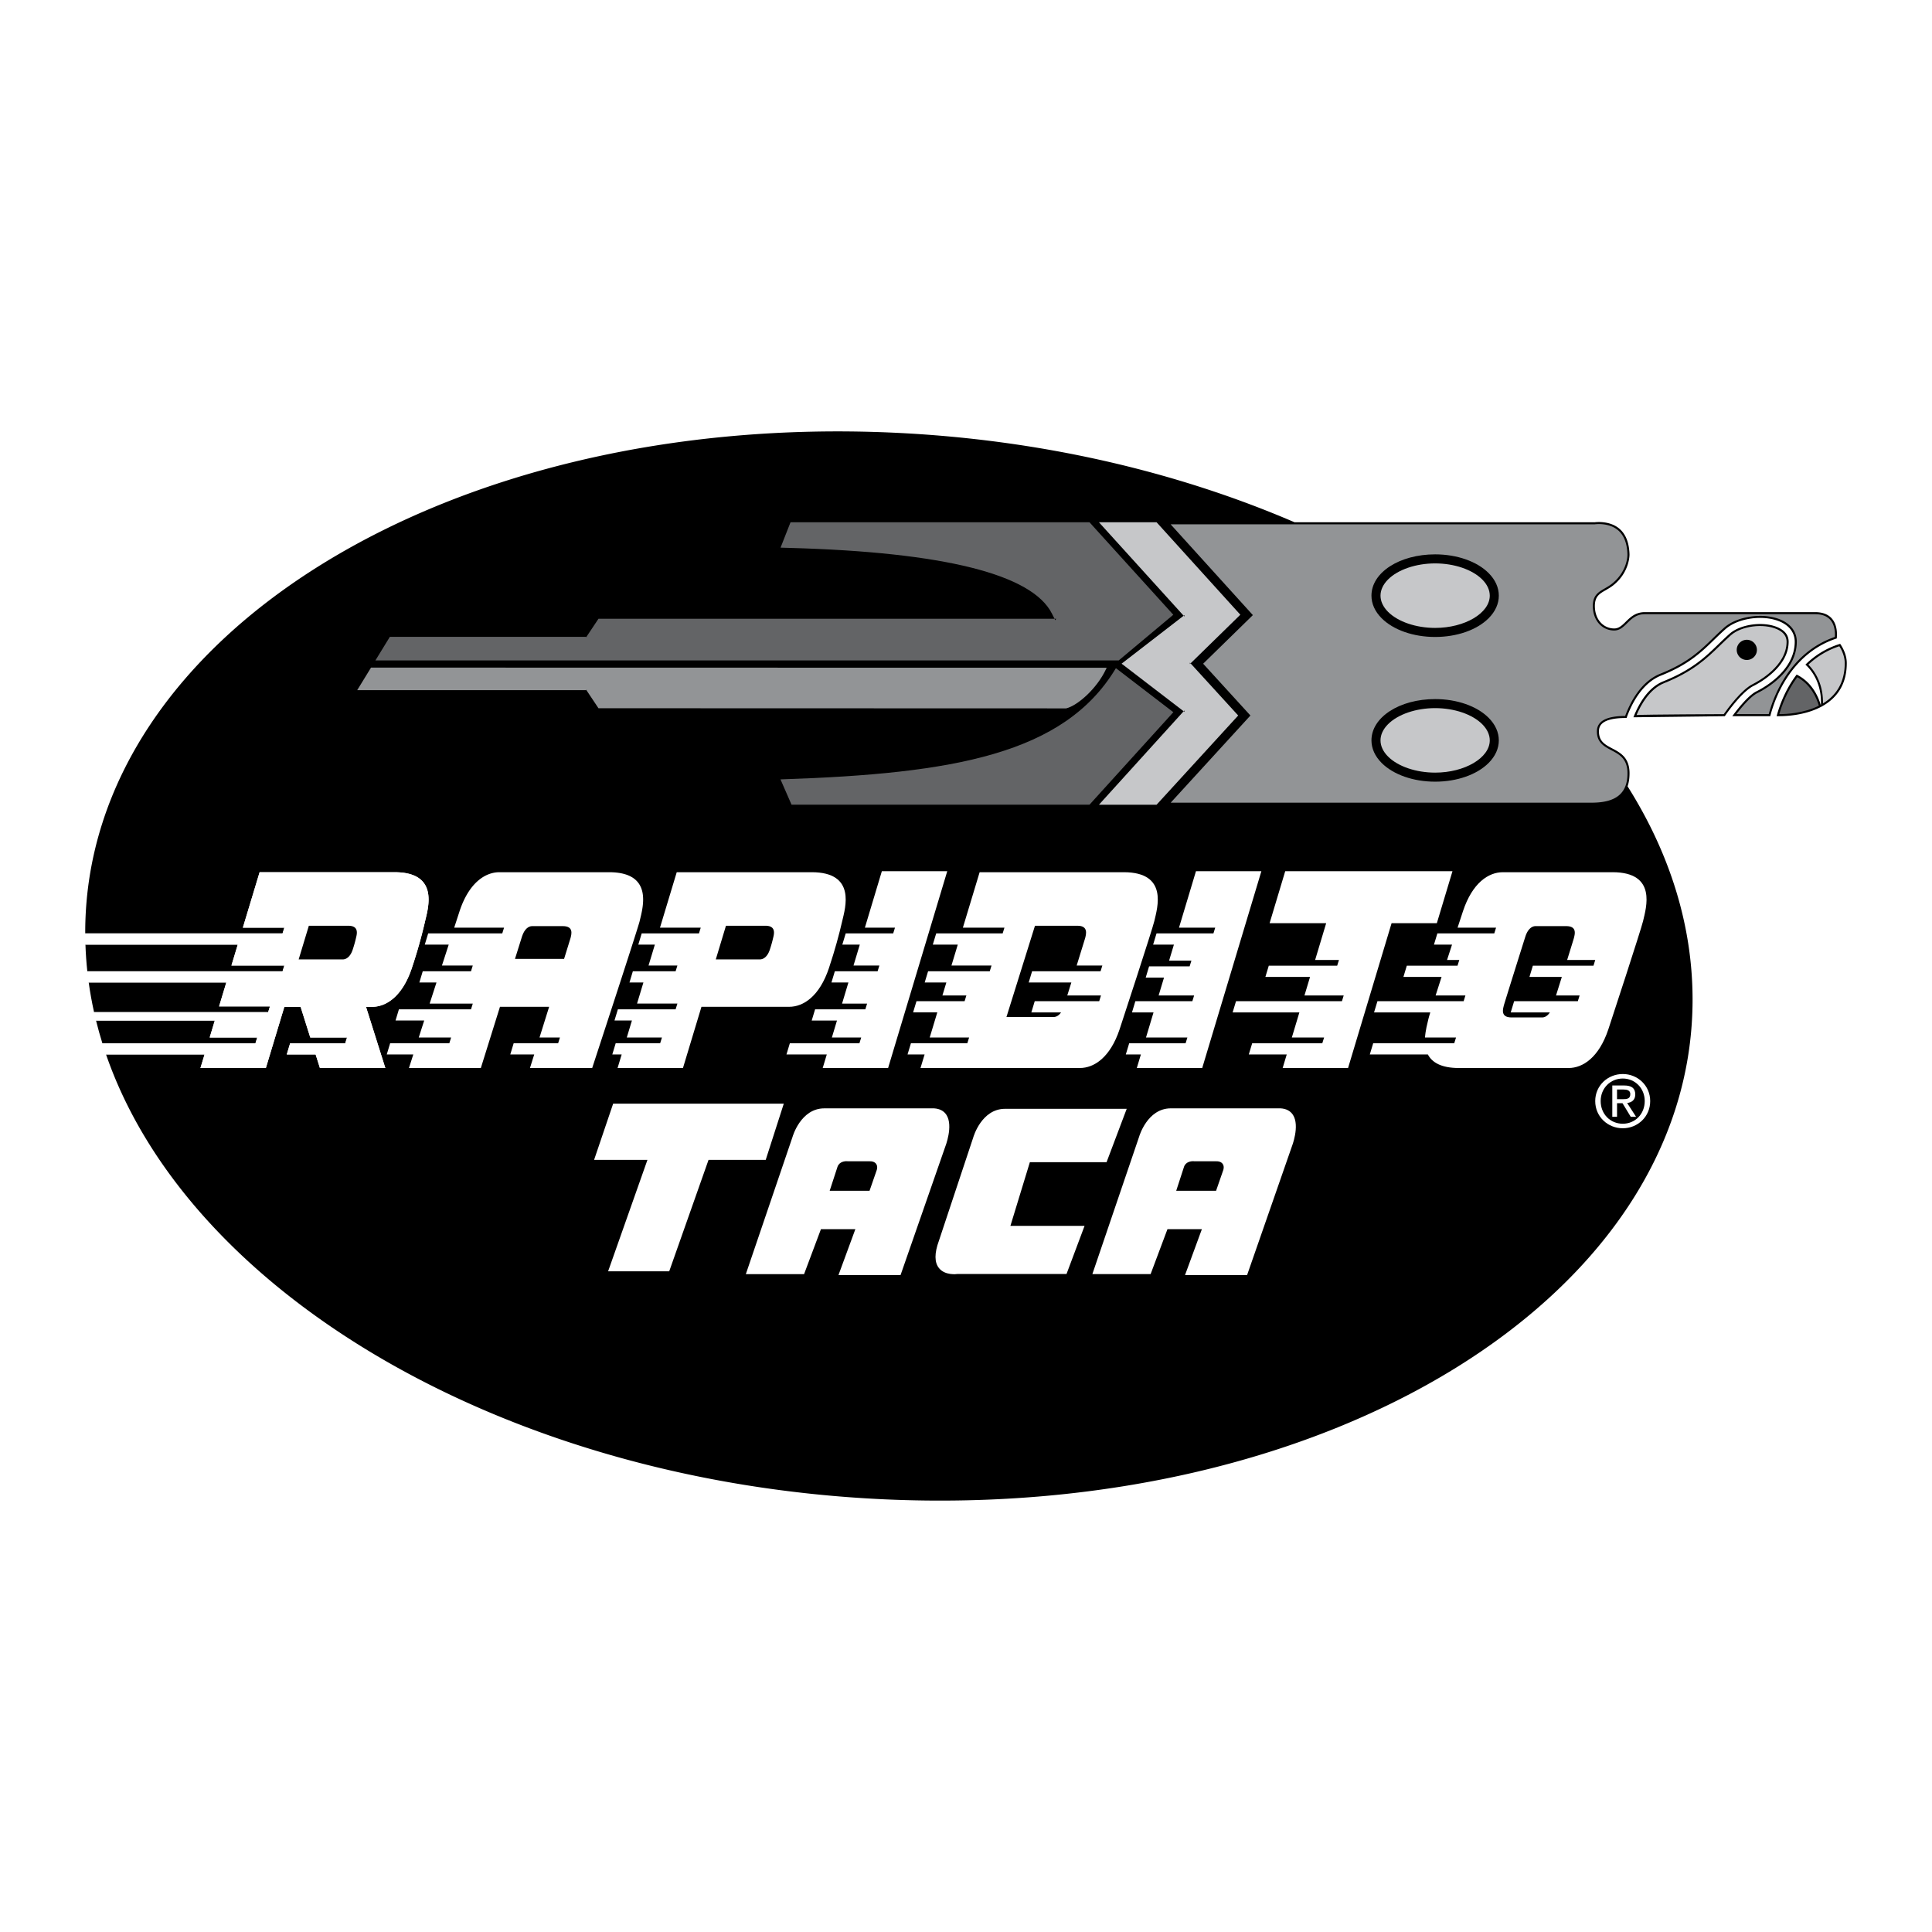 <svg xmlns="http://www.w3.org/2000/svg" width="2500" height="2500" viewBox="0 0 192.756 192.756"><g fill-rule="evenodd" clip-rule="evenodd"><path fill="#fff" d="M0 0h192.756v192.756H0V0z"/><path d="M25.665 103.514H20.92l.511-1.693H9.582c.188.76.397 1.516.632 2.266h15.273l.178-.573zM26.933 100.41h-5.075l.721-2.387H8.85c.138.992.316 1.979.534 2.959h17.37l.179-.572zM28.37 96.332h-5.28l.63-2.086H8.525c.029.89.092 1.776.187 2.659h19.48l.178-.573z"/><path d="M182.746 61.692c-.371-.41-.926-.618-1.648-.618h-16.992c-.932 0-1.449.508-1.904.957-.367.36-.684.671-1.148.671-.492 0-.953-.19-1.297-.535-.41-.41-.637-1.015-.637-1.704 0-.958.457-1.22 1.092-1.584.248-.143.529-.305.801-.528 1.6-1.319 1.564-3.021 1.562-3.037-.031-1.163-.373-2.031-1.018-2.573-.969-.815-2.34-.647-2.41-.638l-.064.005h-29.924c-11.76-5.065-25.436-8.279-40.043-8.941C44.833 41.16 8.741 63.357 8.504 92.744c-.001.127 0 .255.001.382h19.687l.178-.572h-4.139l1.671-5.533h13.457c4.477 0 3.357 3.561 3.053 4.884a50.41 50.41 0 0 1-1.323 4.681c-.937 2.811-2.543 3.865-3.968 3.865h-.604l1.927 6.105h-6.525l-.427-1.352H28.61l.338-1.119h5.497l.178-.572h-3.666l-.966-3.062h-1.622l-1.844 6.105H20l.409-1.352h-9.828c8.21 23.807 39.806 42.668 77.676 44.385 44.282 2.006 80.374-20.191 80.61-49.578.061-7.558-2.256-14.856-6.484-21.561.131-.373.195-.804.195-1.3 0-1.572-.912-2.053-1.717-2.478-.717-.378-1.334-.704-1.334-1.694 0-.321.09-.562.287-.758.389-.389 1.195-.586 2.398-.586h.072l.023-.067c.439-1.22 1.469-3.384 3.414-4.162 2.764-1.105 4-2.307 5.309-3.578.354-.342.717-.696 1.113-1.047 1.277-1.135 3.844-1.48 5.494-.739.918.412 1.424 1.117 1.424 1.984 0 2.819-2.932 4.504-3.832 4.954-.768.384-1.756 1.613-2.277 2.312l-.121.163h3.791l.02-.077c.357-1.403 1.889-6.101 6.549-7.658l.062-.021.006-.066c.038-.375.057-1.312-.513-1.94z"/><path d="M35.187 94.754a12.7 12.7 0 0 0 .331-1.171c.076-.33.356-1.221-.763-1.221h-3.941L29.8 95.72h4.396c.355.001.757-.263.991-.966z"/><path d="M20 106.557h6.525l1.844-6.105h1.622l.966 3.062h3.666l-.178.572h-5.497l-.338 1.119h2.881l.427 1.352h6.525l-1.927-6.105h.604c1.424 0 3.031-1.055 3.968-3.865a50.186 50.186 0 0 0 1.323-4.681c.305-1.323 1.424-4.884-3.053-4.884H25.901l-1.671 5.533h4.139l-.178.572H8.505c0 .374.007.747.02 1.12H23.72l-.63 2.086h5.28l-.178.572H8.712c.04.373.086.746.138 1.119h13.729l-.721 2.387h5.075l-.178.572H9.384c.062.279.129.561.197.838h11.85l-.511 1.693h4.745l-.178.572H10.213c.117.373.24.746.368 1.119h9.828L20 106.557z" fill="#fff"/><path d="M30.813 92.363h3.941c1.119 0 .839.891.763 1.221a12.7 12.7 0 0 1-.331 1.171c-.234.702-.636.966-.992.966h-4.396l1.015-3.358z"/><path d="M60.765 87.021H49.827c-1.425 0-3.031 1.056-3.969 3.866l-.542 1.667h4.973l-.178.572H42.719l-.338 1.12h2.387l-.675 2.086h3.075l-.178.572h-4.813l-.338 1.119h1.708l-.68 2.105h4.303l-.178.572H39.8l-.338 1.119h2.86a910.28 910.28 0 0 0-.544 1.693h3.229l-.178.572h-5.904l-.338 1.119h2.648l-.433 1.352h7.172l1.908-6.105h4.904l-.958 3.062h2.036l-.178.572h-4.437l-.338 1.119h2.388l-.424 1.352h6.208c1.657-5.057 4.599-14.064 4.735-14.652.305-1.321 1.424-4.882-3.053-4.882z" fill="#fff"/><path d="M56.924 93.583c-.01.044-.261.852-.645 2.086H51.38l.71-2.264c.234-.703.636-1.005.992-1.005h3.078c1.12.001.84.853.764 1.183z"/><path d="M80.975 87.021H67.518l-1.671 5.533h4.066l-.178.572h-5.713l-.338 1.12h1.651l-.63 2.086h2.879l-.178.572H63.14l-.338 1.119h1.392l-.636 2.105h4.026l-.178.572h-5.761l-.338 1.119h1.74l-.511 1.693h3.507l-.178.572h-4.437l-.338 1.119h.935l-.408 1.352h6.524l1.844-6.105h8.751c1.424 0 3.031-1.055 3.968-3.865.61-1.832 1.018-3.358 1.323-4.681s1.425-4.883-3.052-4.883z" fill="#fff"/><path d="M77.134 93.583a12.39 12.39 0 0 1-.331 1.171c-.234.702-.636.966-.992.966h-4.396l1.014-3.358h3.941c1.12.001.84.891.764 1.221z"/><path fill="#fff" d="M87.983 86.919l-1.693 5.635h3.002l-.178.572h-4.737l-.338 1.12h1.743l-.627 2.086h2.581l-.178.572h-4.266l-.338 1.119h1.692l-.633 2.106h2.498l-.178.572h-5.011l-.338 1.119h2.521l-.509 1.694h2.927l-.178.572h-6.942l-.338 1.119h4.023l-.406 1.352h6.524l5.902-19.638h-6.525zM112.111 87.021H97.738l-1.671 5.533h4.146l-.178.572h-6.631l-.338 1.12h2.491l-.63 2.086h3.998l-.178.572h-6.152l-.338 1.119h2.16l-.391 1.293h2.39l-.178.572h-4.8l-.338 1.119h2.414l-.757 2.506h3.93l-.178.572h-5.626l-.338 1.119h1.702l-.409 1.352h15.899c1.424 0 3.031-1.055 3.967-3.865.24-.723 3.275-9.985 3.461-10.787.304-1.322 1.423-4.883-3.054-4.883z"/><path d="M106.889 98.023l-.406 1.293h3.363l-.178.572h-6.432l-.338 1.119h2.965c-.223.326-.496.461-.748.461h-4.701l2.846-9.106h4.246c1.119 0 .84.891.764 1.221-.02.085-.408 1.333-.85 2.749h2.562l-.18.572H102.972l-.338 1.119h4.255z"/><path fill="#fff" d="M119.322 86.919l-1.693 5.635h3.613l-.178.572h-5.677l-.34 1.12h2.074l-.48 1.597h2.226l-.178.573H114.645l-.338 1.119h1.826l-.535 1.781h3.541l-.178.573h-5.686l-.337 1.119h2.15l-.752 2.506h4.129l-.178.572H112.66l-.338 1.119h1.504l-.406 1.352h6.525l5.903-19.638h-6.526zM128.227 86.919l-1.559 5.189h5.644l-1.101 3.668h2.377l-.178.572h-6.824l-.338 1.119h4.455l-.555 1.849h3.914l-.177.573h-10.567l-.338 1.119h6.659l-.752 2.506h3.217l-.178.572h-6.996l-.338 1.119h3.785l-.406 1.352h6.525l4.342-14.449h4.516l1.56-5.189h-16.687z"/><path d="M160.875 87.021h-10.939c-1.424 0-3.029 1.056-3.967 3.866-.057.167-.262.794-.547 1.667h3.84l-.178.572h-5.678l-.34 1.12h1.803l-.498 1.53h1.223l-.178.572h-5.059l-.338 1.119h3.805c-.211.654-.412 1.283-.592 1.85h2.973l-.178.572h-8.6l-.338 1.119h5.611c-.102.332-.17.564-.191.666-.102.438-.289 1.121-.336 1.84h3.094l-.178.572h-8.086l-.338 1.119h5.793c.406.775 1.301 1.352 3.102 1.352h10.939c1.424 0 3.031-1.055 3.967-3.865.242-.723 3.275-9.985 3.461-10.787.305-1.323 1.425-4.884-3.052-4.884z" fill="#fff"/><path d="M158.982 96.348H152.933l-.338 1.119h3.23c-.211.674-.414 1.324-.58 1.85h2.355l-.18.572H151.066l-.34 1.119h3.904c-.223.342-.5.5-.754.5h-3.078c-1.119 0-.838-.852-.762-1.184.045-.195 2.1-6.733 2.162-6.918.234-.703.635-1.005.992-1.005h3.078c1.119 0 .838.853.762 1.183-.016.073-.311 1.021-.676 2.192h2.803l-.175.572zM183.637 64.298l-.043-.064-.072.023a8.399 8.399 0 0 0-3.318 1.978l-.076.074.076.073c.479.451 1.576 1.74 1.467 3.976l-.002.024c-.232-.825-.838-2.263-2.34-3.041l-.076-.04-.053.069c-1.133 1.508-1.684 3.124-1.912 3.954l-.035.128h.285c.707 0 2.525-.088 4.096-.899l.029-.015v.003l.16-.09c1.613-.907 2.43-2.351 2.43-4.29-.001-.77-.335-1.438-.616-1.863zM174.957 68.433c.584-.292 3.496-1.875 3.496-4.408 0-.63-.359-1.11-1.064-1.427-1.434-.644-3.738-.339-4.838.638-.387.343-.746.691-1.094 1.028-1.293 1.257-2.633 2.557-5.508 3.708-1.504.601-2.42 2.204-2.924 3.441l-.061.151 9.119-.111.031-.043c.39-.56 1.747-2.429 2.843-2.977z"/><path d="M177.305 62.783c-1.369-.615-3.572-.327-4.619.605-.383.339-.74.687-1.086 1.023-1.309 1.27-2.662 2.584-5.576 3.75-1.439.576-2.32 2.178-2.746 3.179.949-.061 8.701-.09 8.701-.09.43-.614 1.775-2.442 2.889-2.999.564-.282 3.381-1.812 3.381-4.226-.001-.543-.317-.961-.944-1.242z" fill="#c6c7c9"/><path d="M182.596 61.829c-.332-.365-.836-.551-1.498-.551h-16.992c-.848 0-1.312.457-1.762.898-.381.375-.742.729-1.291.729a2.02 2.02 0 0 1-1.441-.594c-.447-.448-.695-1.104-.695-1.848 0-1.075.553-1.393 1.193-1.761.252-.146.516-.297.771-.509 1.523-1.255 1.492-2.844 1.49-2.867-.029-1.109-.348-1.927-.945-2.43-.914-.77-2.242-.593-2.256-.591l-.025-.202.02.203-.074.005h-42.295L125 61.37l-4.961 4.849 4.717 5.167-7.953 8.696h41.947l.035.001.016.001c2.439-.001 3.574-.933 3.574-2.934 0-1.449-.818-1.88-1.609-2.297-.709-.375-1.443-.761-1.443-1.875 0-1.028.924-1.534 2.82-1.547.463-1.263 1.518-3.422 3.504-4.216 2.727-1.091 3.949-2.278 5.244-3.535.354-.344.719-.699 1.119-1.054 1.328-1.181 3.998-1.542 5.713-.772.996.447 1.543 1.218 1.543 2.17 0 2.936-3.018 4.673-3.943 5.136-.691.346-1.615 1.475-2.084 2.089h3.229c.395-1.505 1.967-6.117 6.596-7.701.028-.38.02-1.183-.468-1.719z" fill="#929496"/><path fill="#fff" d="M60.671 126.838h6.097l3.924-11.119h5.704l1.803-5.608H61.175l-1.902 5.608h5.323l-3.925 11.119zM83.655 127.213h6.194l4.436-12.74c.032-.08.841-2.135.146-3.232-.256-.404-.675-.625-1.245-.66H82.242c-2.358 0-3.163 2.818-3.17 2.846l-4.66 13.693h5.811l1.682-4.486h3.434l-1.684 4.579zM127.758 110.58h-10.943c-2.357 0-3.162 2.818-3.17 2.846.002-.01-4.66 13.693-4.66 13.693h5.811l1.682-4.486h3.434l-1.682 4.58h6.193l4.436-12.74c.033-.08.842-2.135.146-3.232-.257-.405-.677-.626-1.247-.661zM110.402 115.953l2.01-5.326h-12.137c-2.357 0-3.162 2.818-3.17 2.846.002-.01-3.429 10.316-3.429 10.316-.459 1.248-.455 2.172.016 2.742.599.727 1.712.594 1.855.574h10.861l1.799-4.799h-7.398l1.941-6.354h7.652v.001z"/><path fill="#c6c7c9" d="M118.18 71.03l-.014-.149-8.523 9.406h5.75l8.142-8.901-4.818-5.275-.004.141 5.035-4.92-8.355-9.224h-5.75l8.523 9.405.014-.149-6.278 4.851 6.278 4.815z"/><path d="M106.387 70.672c1.139-.289 3.045-1.964 3.959-3.907l.068-.145h-.16l-73.18-.014h-.057l-1.378 2.25h22.922l-.084-.045 1.233 1.85h.054l46.598.014h.014l.011-.003z" fill="#929496"/><path d="M117.064 71.057l-5.73-4.394-.059.097c-5.137 8.449-16.083 10.429-33.257 10.993l-.15.004 1.106 2.529h29.724l8.366-9.229zM108.699 52.108H78.871l-.996 2.531.929.027c15.39.426 24.189 2.634 26.152 6.562l.328.653.09-.147H59.71l-1.233 1.85.084-.045H38.895l-1.443 2.355h74.159l5.449-4.56-8.361-9.226zM179.311 67.566c-1.023 1.386-1.551 2.852-1.791 3.684h.018c.682 0 2.414-.084 3.928-.84-.226-.783-.796-2.102-2.155-2.844z" fill="#636466"/><path d="M184.049 66.162c0-.683-.285-1.282-.539-1.685a8.208 8.208 0 0 0-3.088 1.834c.514.513 1.496 1.776 1.455 3.87 1.439-.873 2.172-2.223 2.172-4.019z" fill="#c6c7c9"/><path d="M86.755 118.803l.711-2.049c.027-.074.125-.385-.055-.635-.137-.191-.387-.279-.741-.26h-2.083c-.284-.035-.841.033-1.026.543l-.783 2.4h3.977v.001zM121.984 116.119c-.137-.191-.387-.279-.742-.26h-2.082c-.283-.035-.842.033-1.027.543l-.781 2.4h3.977l.711-2.049c.026-.073.124-.384-.056-.634zM143.184 55.309c-3.562 0-6.354 1.81-6.354 4.121 0 .808.352 1.587 1.018 2.253 1.17 1.169 3.164 1.867 5.336 1.867s4.168-.698 5.336-1.867c.666-.666 1.018-1.445 1.018-2.253 0-.809-.352-1.587-1.018-2.254-1.168-1.17-3.165-1.867-5.336-1.867z"/><path d="M143.184 62.647c-1.908 0-3.709-.614-4.697-1.603-.492-.493-.754-1.052-.754-1.615 0-.564.262-1.122.754-1.616.988-.988 2.789-1.602 4.697-1.602 1.91 0 3.709.614 4.697 1.602.494.494.754 1.052.754 1.616 0 1.744-2.496 3.218-5.451 3.218z" fill="#c6c7c9"/><path d="M143.184 69.748c-3.562 0-6.354 1.81-6.354 4.12 0 .808.352 1.587 1.018 2.253 1.17 1.169 3.164 1.867 5.336 1.867s4.168-.698 5.336-1.867c.666-.666 1.018-1.445 1.018-2.253s-.352-1.587-1.018-2.253c-1.168-1.17-3.165-1.867-5.336-1.867z"/><path d="M143.184 77.085c-1.908 0-3.709-.614-4.697-1.603-.492-.493-.754-1.052-.754-1.615s.262-1.122.754-1.615c.988-.988 2.789-1.603 4.697-1.603 1.91 0 3.709.614 4.697 1.603.494.493.754 1.052.754 1.615 0 1.745-2.496 3.218-5.451 3.218z" fill="#c6c7c9"/><path d="M174.281 65.846a1.007 1.007 0 1 0-.002-2.014 1.007 1.007 0 0 0 .002 2.014z"/><path d="M159.156 109.854c0-1.555 1.26-2.699 2.75-2.699 1.475 0 2.734 1.145 2.734 2.699 0 1.568-1.26 2.713-2.734 2.713-1.49-.001-2.75-1.145-2.75-2.713z" fill="#fff"/><path d="M161.906 112.115c1.223 0 2.189-.959 2.189-2.262 0-1.281-.967-2.248-2.189-2.248-1.24 0-2.207.967-2.207 2.248 0 1.303.967 2.262 2.207 2.262z"/><path d="M161.332 111.422h-.473v-3.123h1.189c.736 0 1.102.273 1.102.889 0 .559-.35.801-.809.859l.889 1.375h-.531l-.822-1.354h-.545v1.354z" fill="#fff"/><path d="M161.898 109.666c.4 0 .758-.027.758-.508 0-.387-.35-.457-.68-.457h-.645v.965h.567z"/></g></svg>